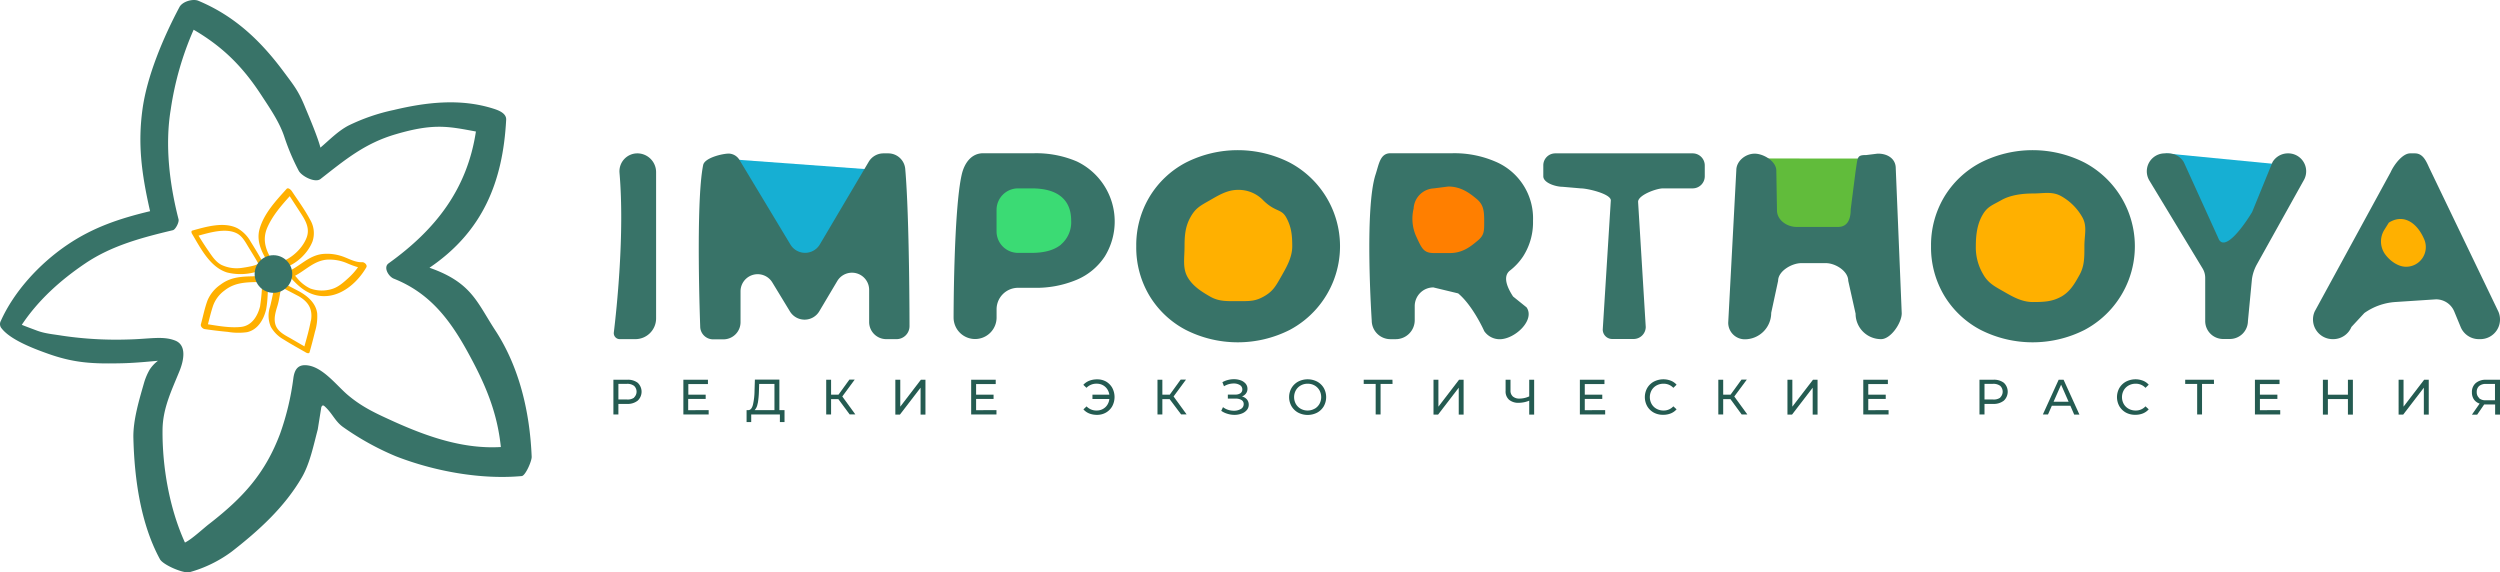 <svg xmlns="http://www.w3.org/2000/svg" viewBox="0 0 836.08 191.38"><defs><style>.cls-1{fill:#387368;}.cls-2{fill:#ffb000;}.cls-3{fill:#61bc3b;}.cls-4{fill:#16afd3;}.cls-5{fill:#3bdb74;}.cls-6{fill:#ff7f00;}.cls-7{fill:#245b51;}</style></defs><g id="Слой_2" data-name="Слой 2"><g id="Слой_1-2" data-name="Слой 1"><path class="cls-1" d="M165.63,110.47c-6.15-9.4-7.89-16-22-20.93,17.94-12.17,24.55-28.89,25.65-49.48.11-2.16-2.46-3.15-4.26-3.72-10.92-3.47-22.28-2.2-33.32.44A64.85,64.85,0,0,0,116.52,42c-3.54,1.87-6.39,4.85-9.36,7.37-.81-3.28-3.68-10.1-5-13.23-2.33-5.77-3.8-7.47-7.52-12.46C86.89,13.3,78.19,5.21,66.31.25,64.55-.49,61,.47,60,2.4c-5.37,10.11-10.84,23-12.36,34.23s-.45,20.9,2.55,34C40.06,73.05,31.18,76,22.48,81.9,13,88.33,4.62,97.63.28,107.32a2.18,2.18,0,0,0,.32,2.57c3,3.84,11,6.82,15.3,8.35,9,3.22,15.22,3.46,24.8,3.25,4.8-.1,10.06-.67,12.12-.83a11.92,11.92,0,0,0-2.76,2.94,20.25,20.25,0,0,0-1.84,4.28c-1.65,5.76-3.76,12.67-3.61,18.64C44.94,160,47,175.07,53.48,187c1,1.91,7.92,4.88,9.92,4.36a43,43,0,0,0,14.13-6.91c9.11-7.1,17.61-14.81,23.44-24.84,2.7-4.67,3.91-10.8,5.3-16l1.18-7.4c.39-.94.79-.64,1.31-.15,2.52,2.35,3.36,5,6.21,6.92a91.51,91.51,0,0,0,17.44,9.62c12.82,5,28.4,7.86,42.09,6.61,1.2-.11,3.37-5,3.31-6.46C177.2,137.88,173.74,122.87,165.63,110.47ZM131.76,141c-5.91-2.69-10.62-4.79-15.56-9-3.59-3.08-8-8.9-13-9.76-3.35-.57-4.64,1.08-5.08,4.16A88.8,88.8,0,0,1,93.69,145c-5,13.32-12.37,21.36-23.45,30-2.24,1.69-6,5.3-8.39,6.45C56.63,170,54.24,156,54.36,143.74c.07-7.2,3-13.07,5.69-19.7,1.41-3.48,2.47-8.59-1.46-10.14-4.12-1.62-8.43-.54-15.63-.37a123.31,123.31,0,0,1-22.16-1.26c-2.82-.47-5.64-.67-8.32-1.66-1.69-.63-3.38-1.25-5.06-1.92l-.13-.06c5.5-8.26,12.93-14.94,21.23-20.54,8.9-6,19-8.64,29.32-11.11.83-.2,2.13-2.63,1.87-3.65-3-11.68-4.6-24.74-2.61-36.7A103,103,0,0,1,64.76,9.94C74.4,15.56,81.1,22.16,87.39,31.81c2.92,4.47,6.16,9.12,7.79,14.21a73.65,73.65,0,0,0,4.68,11c.91,1.88,5.52,4.26,7.32,2.85,8.28-6.47,14.88-12,25.26-15,12.74-3.75,17.7-2.55,26.72-.89-2.91,19.16-13.32,32.7-29.2,44.09-1.87,1.34,0,4.44,1.76,5.13,11.67,4.66,18.44,13.16,24.62,24.39,5.82,10.56,9.93,20,11.16,31.91C155.09,150.24,143.14,146.13,131.76,141Z"/><path class="cls-2" d="M104.52,80.72a8.75,8.75,0,0,0-.85-7.32c-1.75-3.28-4-6.35-6.07-9.46-.28-.42-1.21-1.36-1.76-.76-3.51,3.89-7.51,8.15-9,13.29-1.37,4.66,1.24,9,3.75,12.68a1.34,1.34,0,0,0,.85.59,1,1,0,0,0,.42.15C97.08,90.31,102.72,85.47,104.52,80.72ZM91.57,88c-2.46-3.76-4.11-7.53-2.13-12,1.75-3.93,4.6-7.22,7.45-10.38,1.3,2,2.61,4,3.9,6,1.56,2.42,2.85,4.92,1.76,7.83C101,83.59,96.16,87.84,91.57,88Z"/><path class="cls-2" d="M85.05,91.08a9.21,9.21,0,0,0,3.07-1c.81-.65.3-1.41-.09-2.16-1.31-2.42-2.76-4.79-4.22-7.13a11.54,11.54,0,0,0-4.43-4.47c-4.55-2.27-10.48-.48-15.07.79-.41.11-.29.72-.14,1,2.86,4.77,6,11.19,11.72,13A18.57,18.57,0,0,0,85.05,91.08ZM69.58,83.73c-1.12-1.61-2.17-3.26-3.19-4.93,3.71-1,8.66-2.49,12.29-1,2.19.87,3.22,2.87,4.38,4.79S85.29,86.17,86.3,88c.37.72-4.62,1.49-5.15,1.55a12,12,0,0,1-7.17-1C72,87.45,70.82,85.52,69.58,83.73Z"/><path class="cls-2" d="M121.12,87.68c-2.58.13-4.84-1.46-7.27-2.15a15.46,15.46,0,0,0-6.12-.57c-4.48.57-7.3,3.94-11.19,5.76-.48.23-.33.79,0,1.24a2.26,2.26,0,0,0,.17.26l.33.39c.41.51.83,1,1.28,1.46a1,1,0,0,0,.15.14c3,3.11,6.51,5.23,11.19,4.76,5.43-.56,10.15-4.92,12.82-9.51C123,88.68,121.91,87.64,121.12,87.68Zm-4.43,5.13c-1.63,1.49-3.46,3.18-5.61,3.82a11.45,11.45,0,0,1-7.34-.16A12.65,12.65,0,0,1,99.37,93l0,0-.08-.09-.6-.69c3.61-1.91,6.42-5.08,10.76-5.39A15,15,0,0,1,116,88a31.18,31.18,0,0,0,3.73,1.37A22.29,22.29,0,0,1,116.69,92.81Z"/><path class="cls-2" d="M100.3,97.59c-2.34-1.26-4.72-2.47-7.07-3.71-.29-.15-.85-.17-1,.23-.75,2.78-1.18,5.65-1.91,8.44a9.48,9.48,0,0,0,.25,6.74,11.1,11.1,0,0,0,4.21,4.2c2.46,1.55,5,2.94,7.53,4.4.32.19,1.06.47,1.22-.08.64-2.28,1.25-4.56,1.8-6.85a17.16,17.16,0,0,0,.75-6.15C105.68,101.51,103.05,99.15,100.3,97.59Zm3.66,9.62c-.54,2.91-1.36,5.79-2.16,8.63l-4.66-2.71c-1.79-1-4-2.1-4.86-4.12-.9-2.21-.14-4.61.52-6.78s.8-4.14,1.28-6.2c1.92,1,3.85,2,5.75,3C103.11,100.9,104.66,103.37,104,107.21Z"/><path class="cls-2" d="M88.34,92.28c-5.18.34-10.15-.44-14.56,2.89a12.13,12.13,0,0,0-4.32,5.15c-1,2.62-1.54,5.46-2.28,8.15-.19.69.63,1.5,1.27,1.59,2.57.38,5.14.69,7.73.93a21,21,0,0,0,6.43.1c3.61-.79,5.57-4.21,6.38-7.56.64-3.26.49-6.57.87-9.85C90,93,89,92.24,88.34,92.28Zm-1.32,10c-.8,3.34-2.74,6.67-6.48,7.06-3.54.37-7.43-.32-11-.89.52-2,1-4,1.62-5.91A10.73,10.73,0,0,1,75,97.22c3.84-3.1,8.16-2.79,12.7-2.93A66.27,66.27,0,0,1,87,102.25Z"/><circle class="cls-1" cx="91.45" cy="91.64" r="6.29"/><polygon class="cls-3" points="617.08 82.35 591.82 82.03 586.3 53 627.71 53.02 617.08 82.35"/><ellipse class="cls-2" cx="413.97" cy="81.2" rx="22.67" ry="21.56"/><polygon class="cls-4" points="270.2 90.92 259.26 84.09 241.17 53.02 296.15 57.04 270.2 90.92"/><ellipse class="cls-5" cx="345.76" cy="73.83" rx="17.81" ry="16.94"/><ellipse class="cls-6" cx="482.04" cy="73.22" rx="17.81" ry="16.94"/><polygon class="cls-4" points="746.08 89.19 737.83 82.35 724.21 51.29 765.62 55.31 746.08 89.19"/><ellipse class="cls-2" cx="679.79" cy="82.35" rx="22.67" ry="21.56"/><ellipse class="cls-2" cx="806.99" cy="80.71" rx="13.82" ry="13.15"/><path class="cls-1" d="M213.14,51.29h0a6.28,6.28,0,0,1,6.28,6.27v48.92a6.94,6.94,0,0,1-6.94,6.94h-5.2a2,2,0,0,1-2-2.22c.92-7.56,3.67-33,1.9-53.43A6,6,0,0,1,213.14,51.29Z"/><path class="cls-1" d="M290.67,107.7l0-10.83A5.74,5.74,0,0,0,280,94l-6,10.1a5.71,5.71,0,0,1-4.92,2.8h0a5.73,5.73,0,0,1-4.9-2.75l-5.89-9.69a5.73,5.73,0,0,0-10.63,3v10.3a5.74,5.74,0,0,1-5.73,5.73h-3.43a4.33,4.33,0,0,1-4.33-4.33s-1.58-41.61,1-54c.49-2.34,6.31-3.8,8.7-3.8h-.29a4.32,4.32,0,0,1,3.7,2.09l17.05,28.31a5.73,5.73,0,0,0,9.84,0L290.53,54.1a5.74,5.74,0,0,1,4.93-2.81h1.6a5.7,5.7,0,0,1,5.68,5.2c1.43,16.2,1.43,52.59,1.43,52.59a4.34,4.34,0,0,1-4.33,4.34H296.4A5.73,5.73,0,0,1,290.67,107.7Z"/><path class="cls-1" d="M360.14,54a22.26,22.26,0,0,1,9.36,31.73,20.91,20.91,0,0,1-9.36,7.81,35,35,0,0,1-14.34,2.71h-5.32a7.19,7.19,0,0,0-7.19,7.19v2.75a7.19,7.19,0,0,1-7.19,7.19h0a7.19,7.19,0,0,1-7.19-7.19s0-35.81,2.71-47.75c.87-3.87,3.22-7.19,7.19-7.19h17A34.61,34.61,0,0,1,360.14,54Zm-5.28,27.74a9.77,9.77,0,0,0,3.37-8c0-3.49-1.13-6.17-3.37-8S349.32,63,345,63h-4.53a7.19,7.19,0,0,0-7.19,7.19v7.19a7.19,7.19,0,0,0,7.19,7.19H345Q351.48,84.57,354.86,81.78Z"/><path class="cls-1" d="M396.53,110.31a31,31,0,0,1-12.16-11.49A31.38,31.38,0,0,1,380,82.35a31.37,31.37,0,0,1,4.4-16.46A31,31,0,0,1,396.53,54.4a38.39,38.39,0,0,1,34.84,0,31.68,31.68,0,0,1,0,55.91,38.47,38.47,0,0,1-34.84,0ZM422.7,99.13c3-1.68,4-3.52,5.71-6.54s3.76-6.39,3.76-10.24-.34-6.58-2-9.6-3.53-1.73-7.59-5.64A11.4,11.4,0,0,0,414,63.5c-3.67,0-6.65,1.92-9.61,3.61s-4.55,2.47-6.24,5.49-2,5.91-2,9.75-.72,7.28,1,10.3,4.64,4.87,7.6,6.56,5.73,1.5,9.39,1.5S419.74,100.82,422.7,99.13Z"/><path class="cls-1" d="M505,90.46a19.81,19.81,0,0,0,4.36-4.69,21.07,21.07,0,0,0,3.33-11.94A20.58,20.58,0,0,0,500,54a34.61,34.61,0,0,0-14.34-2.75H465c-3.45,0-3.84,3.68-4.93,7-3.83,11.5-1.32,48.93-1.32,48.93a6.25,6.25,0,0,0,6.25,6.25h1.78a6.35,6.35,0,0,0,6.35-6.35v-4.71a6.25,6.25,0,0,1,6.23-6.25h0l8.3,2,0,0c5,4.17,8.73,12.64,8.73,12.64a6.27,6.27,0,0,0,5.14,2.69h0c5.13,0,11.93-6.45,9-10.66l-4.51-3.63C504.23,96.41,502.36,92.51,505,90.46Zm-10.8-10c-2.25,1.9-5,4.17-9.29,4.17h-5.37c-3.51,0-4.08-1.61-6-5.75a14.38,14.38,0,0,1-.78-9.12A7.12,7.12,0,0,1,479.52,63l4.82-.62c4.31,0,7.22,2.27,9.47,4.13s2.55,3.83,2.55,7.32S496.43,78.6,494.18,80.49Z"/><path class="cls-1" d="M528.66,63l-6.09-.53c-2.23,0-6.44-1.28-6.44-3.52V55.34a4,4,0,0,1,4-4.05h46a4.05,4.05,0,0,1,4,4.05V59a4.05,4.05,0,0,1-4,4H556.17c-2.23,0-8.34,2.25-8.34,4.49l2.56,41.88a4.06,4.06,0,0,1-4.06,4h-7.16a3.16,3.16,0,0,1-3.16-3.16l2.7-43.2C538.71,64.82,530.9,63,528.66,63Z"/><path class="cls-1" d="M634,56.28l2,48.49c0,3.24-3.67,8.65-6.91,8.65h0a8.51,8.51,0,0,1-8.52-8.51l-2.46-11c0-3.24-4.27-5.91-7.51-5.91h-8.15c-3.24,0-7.79,2.67-7.79,5.91l-2.31,10.72a8.84,8.84,0,0,1-8.84,8.84h0a5.54,5.54,0,0,1-5.54-5.54l2.71-51c0-3.06,3.07-5.54,6.13-5.54h0c3.06,0,7.25,2.62,7.25,5.67l.22,13.28c0,3.24,3.3,5.55,6.54,5.55h13.89c3.24,0,4.23-2.66,4.23-5.9l1.63-12.73c.77-4.78.35-5.41,3.59-5.41l3.7-.46C631.12,51.29,634,53,634,56.28Z"/><path class="cls-1" d="M662.35,110.31a31,31,0,0,1-12.16-11.49,31.46,31.46,0,0,1-4.39-16.47,31.45,31.45,0,0,1,4.39-16.46A31,31,0,0,1,662.35,54.4a38.39,38.39,0,0,1,34.84,0,31.68,31.68,0,0,1,0,55.91,38.47,38.47,0,0,1-34.84,0Zm27-11.1c2.95-1.69,4.4-4.2,6.08-7.22s1.66-5.79,1.66-9.64,1-6.66-.68-9.68a18.49,18.49,0,0,0-7.06-7.06c-3-1.69-5.86-.9-9.53-.9s-7.6.56-10.56,2.25-4.66,2.08-6.34,5.1-2.14,6.45-2.14,10.29a17.56,17.56,0,0,0,2.48,9.42c1.69,3,4,4.1,6.92,5.78s6,3.46,9.64,3.46S686.36,100.89,689.32,99.21Z"/><path class="cls-1" d="M753.13,93.27l-1.35,14.1a6.05,6.05,0,0,1-6,6h-2.29a6,6,0,0,1-6-6V92.91a6,6,0,0,0-.87-3.12L718.86,60.45A6,6,0,0,1,724,51.29h1.15a6,6,0,0,1,5.18,2.93l11.78,25.94c2.35,3.91,8.72-5.33,11.07-9.24L760,54.22a6,6,0,0,1,5.18-2.93h0a6,6,0,0,1,5.18,9.16L754.71,88.53A14.26,14.26,0,0,0,753.13,93.27Z"/><path class="cls-1" d="M814.65,100.11l-13.71.9a20.33,20.33,0,0,0-10.23,3.68l-4.32,4.66a6.59,6.59,0,0,1-6.09,4.07h-.19a6.58,6.58,0,0,1-6-9.26l25.41-46.59c1.06-2.38,3.92-6.28,6.52-6.28h1.57c2.59,0,3.68,2.33,4.74,4.7l23.16,48.16a6.58,6.58,0,0,1-6,9.27H829a6.58,6.58,0,0,1-6.08-4.07l-2.14-5.18A6.58,6.58,0,0,0,814.65,100.11Zm-3.89-20h0c-2.25-5.42-6.84-8.84-11.87-5.64l-1.41,2.26a7.35,7.35,0,0,0,0,8.05c1.7,2.48,4.54,4.43,7.15,4.43h0A6.58,6.58,0,0,0,810.76,80.09Z"/><path class="cls-7" d="M213.25,128a4.08,4.08,0,0,1,0,6,5.39,5.39,0,0,1-3.56,1.08h-2.88v3.53h-1.67V127h4.55A5.39,5.39,0,0,1,213.25,128Zm-1.2,4.93a2.67,2.67,0,0,0,0-3.89,3.74,3.74,0,0,0-2.41-.67h-2.83v5.23h2.83A3.74,3.74,0,0,0,212.05,133Z"/><path class="cls-7" d="M237,137.16v1.45h-8.46V127h8.22v1.45h-6.56V132H236v1.42h-5.85v3.76Z"/><path class="cls-7" d="M262.37,137.16v4h-1.55v-2.55h-9.59l0,2.55h-1.55l0-4h.56c.74,0,1.25-.62,1.55-1.74a21.47,21.47,0,0,0,.55-4.72l.12-3.75h8.19v10.21Zm-9-2.23a4,4,0,0,1-1,2.23H259V128.4h-5.11l-.08,2.45A28.81,28.81,0,0,1,253.42,134.93Z"/><path class="cls-7" d="M280.37,133.48h-2.43v5.13h-1.63V127h1.63V132h2.47l3.66-5.06h1.78l-4.16,5.65,4.36,6h-1.9Z"/><path class="cls-7" d="M299.43,127h1.65v9l6.89-9h1.53v11.66h-1.63v-9l-6.91,9h-1.53Z"/><path class="cls-7" d="M333.25,137.16v1.45h-8.46V127H333v1.45h-6.56V132h5.84v1.42h-5.84v3.76Z"/><path class="cls-7" d="M369.88,127.59a5.65,5.65,0,0,1,2.1,2.13,6.54,6.54,0,0,1,0,6.12,5.65,5.65,0,0,1-2.1,2.13,5.83,5.83,0,0,1-3,.77,7,7,0,0,1-2.6-.46,5.11,5.11,0,0,1-1.95-1.37l1.05-1a4.52,4.52,0,0,0,3.42,1.38,4.2,4.2,0,0,0,2-.49,4,4,0,0,0,1.5-1.37,4.43,4.43,0,0,0,.7-2h-5.65V132H371a4.5,4.5,0,0,0-.75-1.92,4.12,4.12,0,0,0-1.48-1.3,4.25,4.25,0,0,0-2-.46,4.55,4.55,0,0,0-3.42,1.38l-1.05-1a5.18,5.18,0,0,1,2-1.37,7,7,0,0,1,2.59-.46A5.93,5.93,0,0,1,369.88,127.59Z"/><path class="cls-7" d="M391.16,133.48h-2.43v5.13H387.1V127h1.63V132h2.47l3.66-5.06h1.78l-4.16,5.65,4.36,6H395Z"/><path class="cls-7" d="M417,133.57a2.72,2.72,0,0,1,.62,1.78,2.69,2.69,0,0,1-.66,1.8,4.08,4.08,0,0,1-1.75,1.18,6.56,6.56,0,0,1-2.37.41,7.73,7.73,0,0,1-2.32-.35,6.9,6.9,0,0,1-2.1-1l.59-1.23a5.39,5.39,0,0,0,1.71.9,6.31,6.31,0,0,0,1.92.3,4.43,4.43,0,0,0,2.35-.59,1.82,1.82,0,0,0,.94-1.62,1.52,1.52,0,0,0-.71-1.36,3.61,3.61,0,0,0-2-.48h-2.59v-1.35h2.48a3,3,0,0,0,1.74-.45,1.51,1.51,0,0,0,.62-1.28,1.66,1.66,0,0,0-.81-1.45,3.79,3.79,0,0,0-2.07-.53,6.44,6.44,0,0,0-1.66.23,6.26,6.26,0,0,0-1.59.7l-.53-1.36a7,7,0,0,1,1.87-.75,7.75,7.75,0,0,1,2-.25,6.63,6.63,0,0,1,2.27.38,3.9,3.9,0,0,1,1.64,1.12,2.62,2.62,0,0,1,.6,1.71,2.51,2.51,0,0,1-.49,1.55,2.88,2.88,0,0,1-1.35,1A3.3,3.3,0,0,1,417,133.57Z"/><path class="cls-7" d="M434.15,138a5.78,5.78,0,0,1-2.22-2.14,6.15,6.15,0,0,1,0-6.1,5.78,5.78,0,0,1,2.22-2.14,6.93,6.93,0,0,1,6.35,0,5.73,5.73,0,0,1,2.21,2.13,6.25,6.25,0,0,1,0,6.12A5.73,5.73,0,0,1,440.5,138a6.93,6.93,0,0,1-6.35,0Zm5.49-1.29a4.39,4.39,0,0,0,1.62-1.61,4.74,4.74,0,0,0,0-4.58,4.39,4.39,0,0,0-1.62-1.61,4.56,4.56,0,0,0-2.31-.58,4.65,4.65,0,0,0-2.32.58,4.27,4.27,0,0,0-1.63,1.61,4.74,4.74,0,0,0,0,4.58,4.27,4.27,0,0,0,1.63,1.61,4.65,4.65,0,0,0,2.32.58A4.56,4.56,0,0,0,439.64,136.68Z"/><path class="cls-7" d="M465.71,128.4h-4v10.21h-1.64V128.4h-4V127h9.61Z"/><path class="cls-7" d="M479.41,127h1.64v9l6.9-9h1.53v11.66h-1.63v-9l-6.91,9h-1.53Z"/><path class="cls-7" d="M513.07,127v11.66h-1.65V134a9.65,9.65,0,0,1-3.42.71,4.82,4.82,0,0,1-3.3-1,3.7,3.7,0,0,1-1.18-3V127h1.64v3.6a2.52,2.52,0,0,0,.79,2,3.28,3.28,0,0,0,2.24.7,7.78,7.78,0,0,0,3.23-.74V127Z"/><path class="cls-7" d="M536.82,137.16v1.45h-8.46V127h8.22v1.45H530V132h5.85v1.42H530v3.76Z"/><path class="cls-7" d="M553.1,138a5.73,5.73,0,0,1-2.21-2.13,6.25,6.25,0,0,1,0-6.12,5.69,5.69,0,0,1,2.22-2.13,6.94,6.94,0,0,1,5.66-.31,5,5,0,0,1,1.93,1.35l-1.08,1.05a4.35,4.35,0,0,0-3.28-1.38,4.73,4.73,0,0,0-2.35.58,4.23,4.23,0,0,0-1.64,1.61,4.74,4.74,0,0,0,0,4.58,4.23,4.23,0,0,0,1.64,1.61,4.73,4.73,0,0,0,2.35.58,4.33,4.33,0,0,0,3.28-1.4l1.08,1a5.16,5.16,0,0,1-1.94,1.37,6.6,6.6,0,0,1-2.51.46A6.39,6.39,0,0,1,553.1,138Z"/><path class="cls-7" d="M578.72,133.48h-2.43v5.13h-1.63V127h1.63V132h2.46l3.67-5.06h1.78L580,132.6l4.36,6h-1.9Z"/><path class="cls-7" d="M597.78,127h1.64v9l6.9-9h1.53v11.66h-1.63v-9l-6.91,9h-1.53Z"/><path class="cls-7" d="M631.6,137.16v1.45h-8.46V127h8.23v1.45h-6.56V132h5.84v1.42h-5.84v3.76Z"/><path class="cls-7" d="M670.13,128a4.08,4.08,0,0,1,0,6,5.43,5.43,0,0,1-3.57,1.08h-2.88v3.53H662V127h4.54A5.43,5.43,0,0,1,670.13,128Zm-1.2,4.93a2.69,2.69,0,0,0,0-3.89,3.77,3.77,0,0,0-2.42-.67h-2.83v5.23h2.83A3.77,3.77,0,0,0,668.93,133Z"/><path class="cls-7" d="M692.4,135.7h-6.2l-1.28,2.91H683.2L688.48,127h1.65l5.3,11.66h-1.75Zm-.59-1.34-2.51-5.71-2.52,5.71Z"/><path class="cls-7" d="M711,138a5.8,5.8,0,0,1-2.21-2.13,6.25,6.25,0,0,1,0-6.12,5.76,5.76,0,0,1,2.22-2.13,6.94,6.94,0,0,1,5.66-.31,5,5,0,0,1,1.93,1.35l-1.08,1.05a4.35,4.35,0,0,0-3.28-1.38,4.73,4.73,0,0,0-2.35.58,4.3,4.3,0,0,0-1.64,1.61,4.74,4.74,0,0,0,0,4.58,4.3,4.3,0,0,0,1.64,1.61,4.73,4.73,0,0,0,2.35.58,4.33,4.33,0,0,0,3.28-1.4l1.08,1a5.16,5.16,0,0,1-1.94,1.37,6.54,6.54,0,0,1-2.5.46A6.4,6.4,0,0,1,711,138Z"/><path class="cls-7" d="M740.43,128.4h-4v10.21H734.8V128.4h-4V127h9.61Z"/><path class="cls-7" d="M762.58,137.16v1.45h-8.46V127h8.23v1.45h-6.56V132h5.84v1.42h-5.84v3.76Z"/><path class="cls-7" d="M786.88,127v11.66h-1.66v-5.2h-6.7v5.2h-1.67V127h1.67v5h6.7v-5Z"/><path class="cls-7" d="M802.17,127h1.65v9l6.89-9h1.54v11.66h-1.64v-9l-6.91,9h-1.53Z"/><path class="cls-7" d="M836.08,127v11.66h-1.63v-3.4h-3.66l-2.34,3.41h-1.76l2.58-3.7a3.68,3.68,0,0,1-1.92-1.39,4.13,4.13,0,0,1-.66-2.37,3.88,3.88,0,0,1,1.27-3.09A5.06,5.06,0,0,1,831.4,127Zm-7,6.17a3.21,3.21,0,0,0,2.24.69h3.08V128.4h-3a3.37,3.37,0,0,0-2.3.7,2.56,2.56,0,0,0-.8,2A2.53,2.53,0,0,0,829.13,133.12Z"/></g></g></svg>